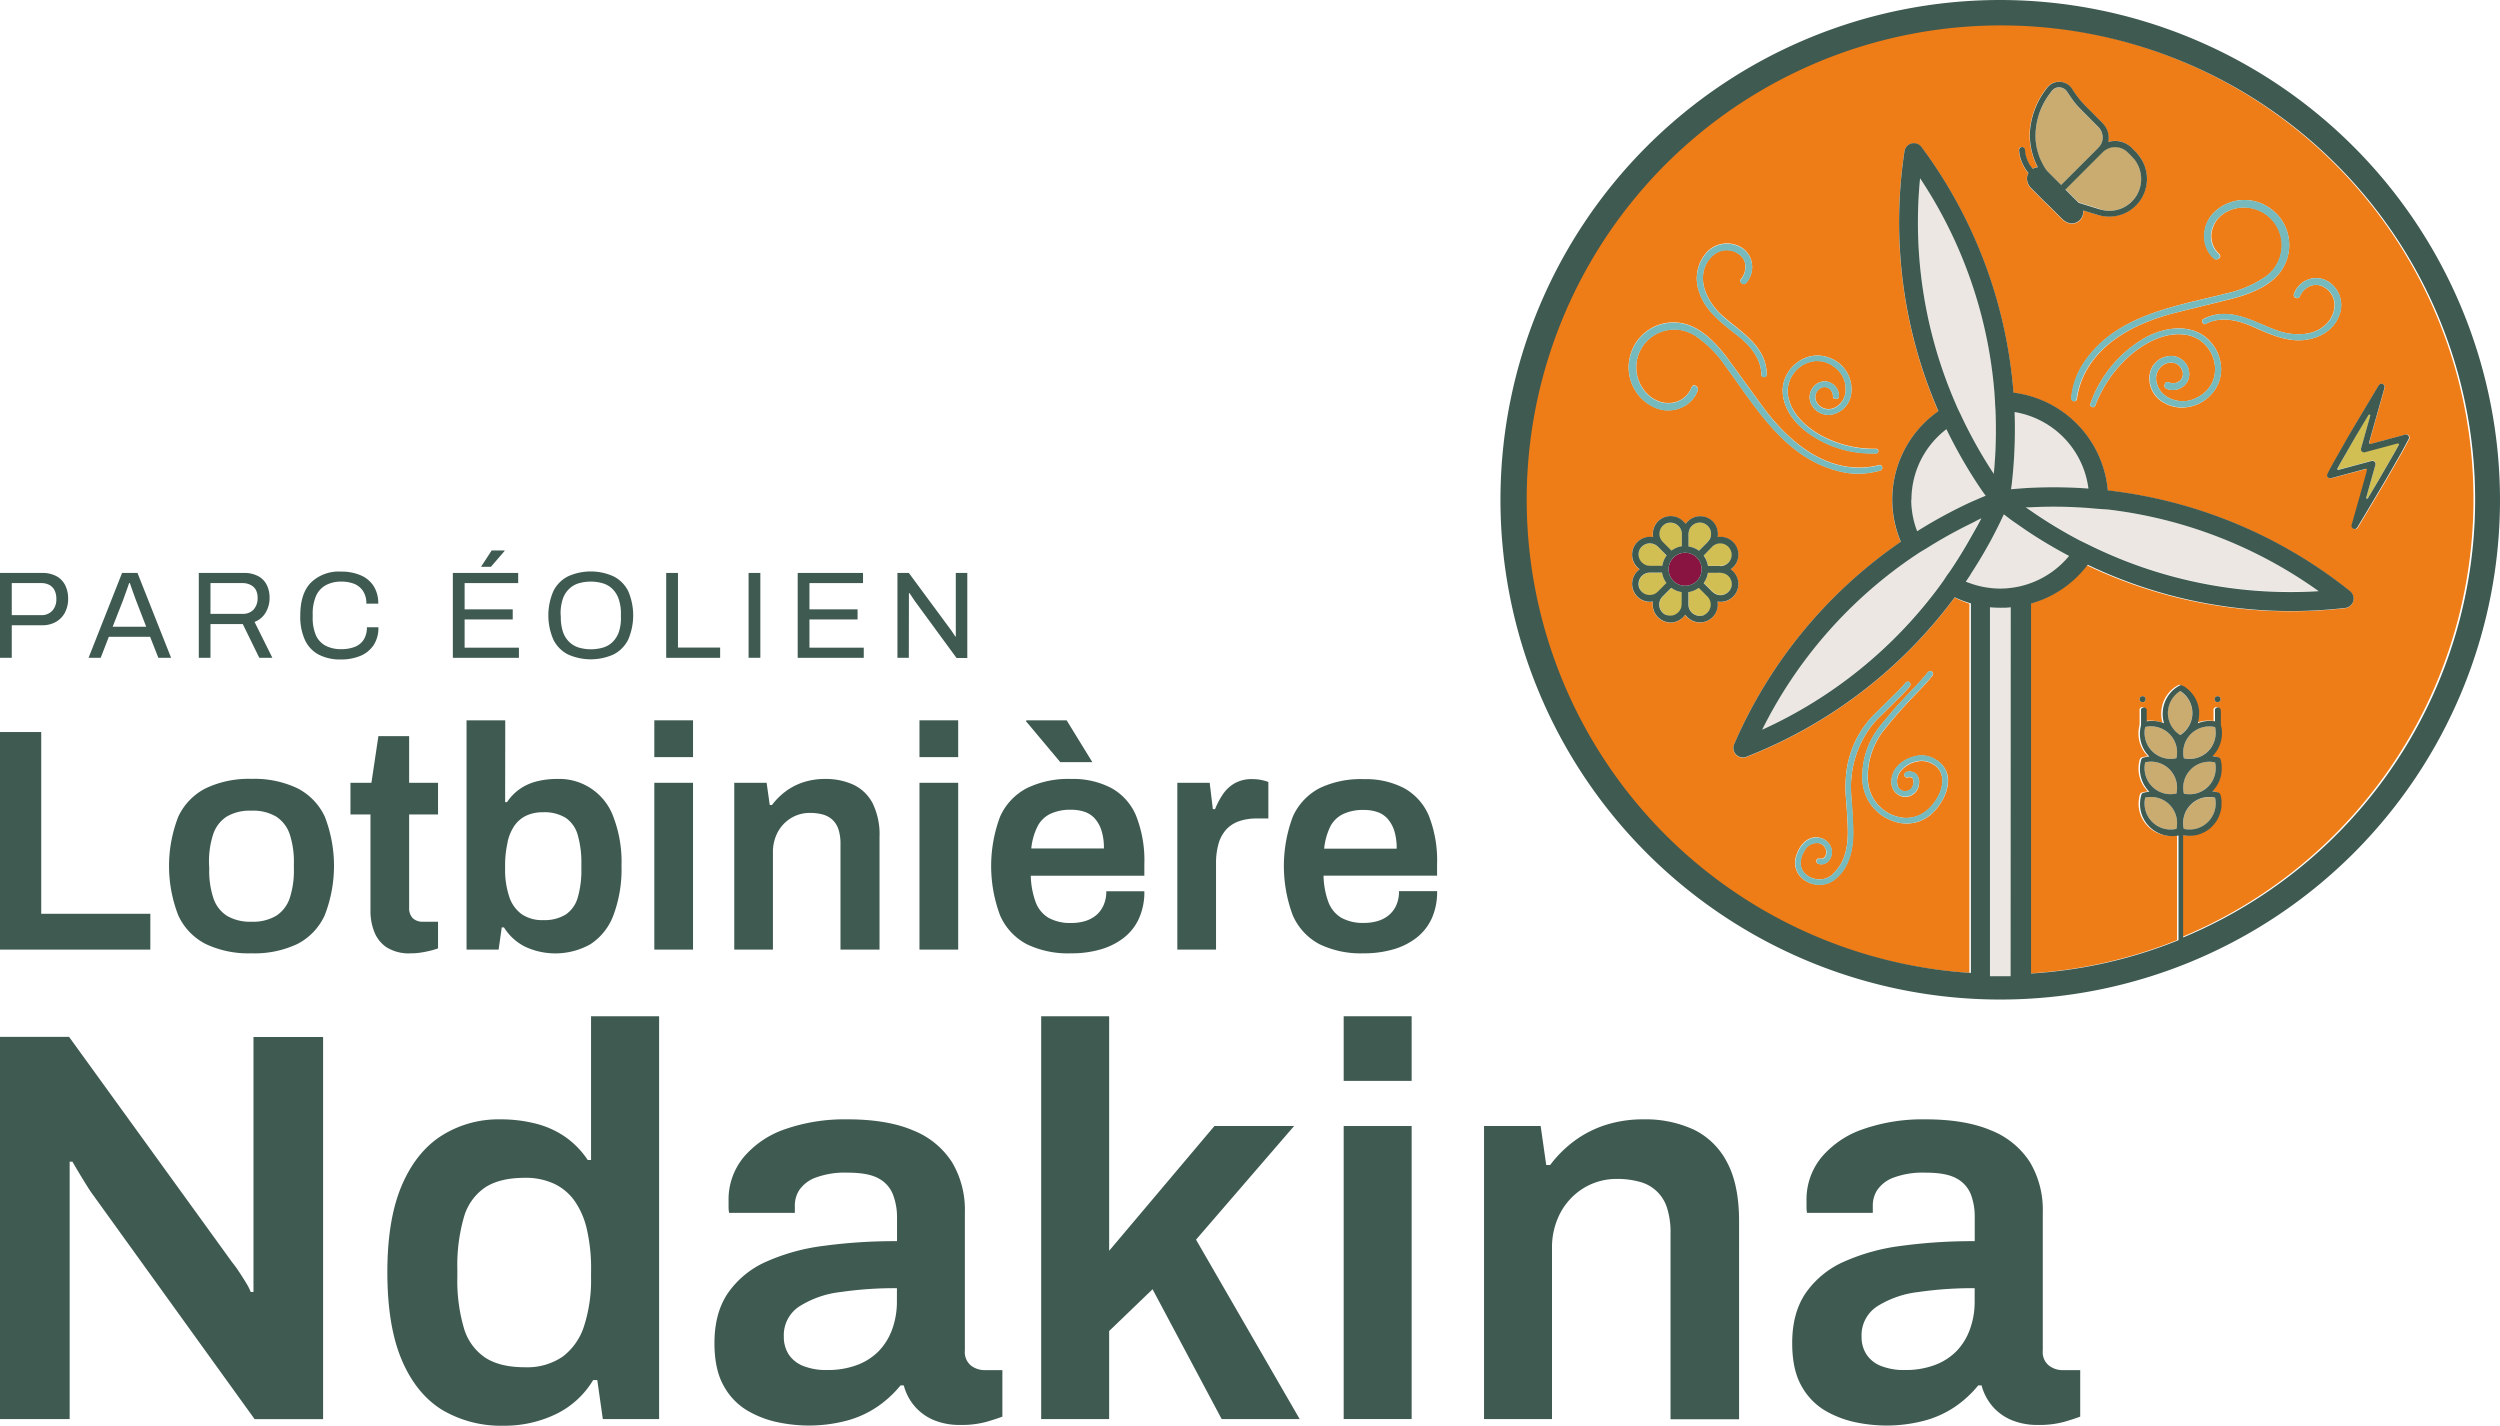 <svg xmlns="http://www.w3.org/2000/svg" viewBox="0 0 605.78 345.47"><defs><style>.cls-1{fill:#ef7d17;}.cls-2{fill:#d2bf54;}.cls-3{fill:#891341;}.cls-4{fill:#caab70;}.cls-5{fill:#ece7e3;}.cls-6{fill:#3e5a51;}.cls-7{fill:#76babe;}</style></defs><g id="Calque_2" data-name="Calque 2"><g id="Calque_1-2" data-name="Calque 1"><path class="cls-1" d="M473.63,144.79a114.76,114.76,0,0,1-50.48,38.64,2.24,2.24,0,0,1-.84.16,2.3,2.3,0,0,1-2.12-3.22,114.87,114.87,0,0,1,40.39-49.05,26.12,26.12,0,0,1,9.1-31.64,114.86,114.86,0,0,1-8.22-63,2.31,2.31,0,0,1,4.13-1,114.78,114.78,0,0,1,22.29,59.52,26.19,26.19,0,0,1,22.85,23.68,114.83,114.83,0,0,1,58.69,24.4,2.3,2.3,0,0,1-1.17,4.09,116.28,116.28,0,0,1-13.27.76,114.28,114.28,0,0,1-49.45-11.22,26.18,26.18,0,0,1-13.73,9.41v89.55a114,114,0,0,0,35.73-8.07V202.37a0,0,0,0,0,0,0h0a7.81,7.81,0,0,1-9.11-5.79,7.92,7.92,0,0,1,.09-4c.1-.37.3-.49.67-.59a9.56,9.56,0,0,1,1.27-.23,0,0,0,0,0,0,0s0,0,0,0a10.25,10.25,0,0,1-.83-1,7.68,7.68,0,0,1-1.19-2.57,7.82,7.82,0,0,1,.08-4.21.71.71,0,0,1,.51-.47,9.65,9.65,0,0,1,1.42-.28s0,0,0,0c-.26-.32-.58-.64-.84-1a7.84,7.84,0,0,1-1.36-5.54,6.43,6.43,0,0,1,.14-.74,2.79,2.79,0,0,0,.07-.64v-3a1.91,1.91,0,0,1,0-.5.74.74,0,0,1,1.37,0,1.82,1.82,0,0,1,0,.49v2.41a0,0,0,0,0,0,0h0a7.84,7.84,0,0,1,4.2.47h0a8,8,0,0,1,.39-5.57,8.08,8.08,0,0,1,.74-1.27,7.43,7.43,0,0,1,2.87-2.41h.19a4.67,4.67,0,0,1,1.18.66l.6.5a7.43,7.43,0,0,1,.72.75c.26.29.44.59.65.87a8.67,8.67,0,0,1,.43.79q.15.32.27.63a5.71,5.71,0,0,1,.27.88,10.32,10.32,0,0,1,.19,1.06,8.54,8.54,0,0,1,0,1.11,8,8,0,0,1-.33,2s0,0,0,0h0a7.74,7.74,0,0,1,4.18-.47,0,0,0,0,0,0,0h0c0-.82,0-1.63,0-2.42a1.79,1.79,0,0,1,0-.48.73.73,0,0,1,1-.4c.37.17.42.49.42.9v2.9a3,3,0,0,0,.07.68c.08.37.13.61.15.74a8.83,8.83,0,0,1,0,1.79,7.23,7.23,0,0,1-.17,1,6.22,6.22,0,0,1-.25.84,3.76,3.76,0,0,1-.25.61,5.8,5.8,0,0,1-.43.82c-.11.18-.21.33-.3.46a9.78,9.78,0,0,1-.83,1s0,0,0,0a8.19,8.19,0,0,1,1.46.3.68.68,0,0,1,.48.48,7.7,7.7,0,0,1,.26,1.37s0,.18,0,.53a6.91,6.91,0,0,1,0,.91,7.32,7.32,0,0,1-.16,1.13c-.06.32-.17.57-.25.86a3.81,3.81,0,0,1-.25.62,6.37,6.37,0,0,1-.43.83l-.25.39a12.11,12.11,0,0,1-.9,1.11,0,0,0,0,0,0,0h0a7.8,7.8,0,0,1,1.28.23.79.79,0,0,1,.66.56,8,8,0,0,1,.26,1.27,7.18,7.18,0,0,1,0,1.13c0,.13,0,.28,0,.46a6.89,6.89,0,0,1-.16,1,5.68,5.68,0,0,1-.25.87,5,5,0,0,1-.25.64,9.19,9.19,0,0,1-.42.83,8.14,8.14,0,0,1-.64.9,8.48,8.48,0,0,1-.73.79,7.78,7.78,0,0,1-6.84,1.94,0,0,0,0,0,0,0h0c0,.12,0,15.91,0,24.78a115,115,0,1,0-51.45,8.65V146.26A25.25,25.25,0,0,1,473.63,144.79Zm45.55,25.36a.73.73,0,1,1,.73-.73A.73.73,0,0,1,519.18,170.15Zm18.17,0a.73.73,0,1,1,.73-.73A.73.73,0,0,1,537.35,170.15ZM535.69,95.7a9.68,9.68,0,0,1-7,3.06,8.65,8.65,0,0,1-4.24-1.1,6.7,6.7,0,0,1-3.56-7A5.25,5.25,0,0,1,525,86.38a4.42,4.42,0,0,1,5.48,4.17,3.73,3.73,0,0,1-1.66,3.23,4,4,0,0,1-3.84.42.72.72,0,0,1-.46-.92l0-.11a.77.77,0,0,1,.37-.53.75.75,0,0,1,.64,0,2.6,2.6,0,0,0,2.86-.54,2.28,2.28,0,0,0,.25-2.61A2.79,2.79,0,0,0,527,88a3.43,3.43,0,0,0-2.67.35,3.92,3.92,0,0,0-1.75,4.35,5.54,5.54,0,0,0,3.12,3.78,7.32,7.32,0,0,0,7.18-.43,7.54,7.54,0,0,0,3.67-4.8,8.46,8.46,0,0,0-1.26-6.53,8.08,8.08,0,0,0-5.95-3.63c-3.88-.55-8.5,1.15-12.67,4.6a30.37,30.37,0,0,0-8.95,12.57.59.59,0,0,1-.68.4.38.38,0,0,1-.17-.08.48.48,0,0,1-.31-.23.69.69,0,0,1,0-.6,29.7,29.7,0,0,1,12.21-15.29c4.6-3,11.57-4.39,16-.49a10.19,10.19,0,0,1,3.43,7.12A9,9,0,0,1,535.69,95.7Zm35.21,6.91,5.32-8.88a2.45,2.45,0,0,1,.51-.65.71.71,0,0,1,.68,0,.73.73,0,0,1,.44.56,1.91,1.91,0,0,1-.1.64c-.18.62-.36,1.25-.53,1.87l-3.08,10.92,0,.19a.25.25,0,0,0,.06.26.29.29,0,0,0,.26.06l8.38-2.25a.77.77,0,0,1,1,.48.9.9,0,0,1-.12.72c-.6,1.13-1.22,2.28-1.84,3.4l-3.65,6.35-4.52,7.59c-.72,1.22-1.45,2.43-2.18,3.64a1.83,1.83,0,0,1-.5.62.7.7,0,0,1-.66,0,.74.74,0,0,1-.43-.55,1.66,1.66,0,0,1,.1-.64c.28-1,.56-2,.85-3l2.45-8.7.33-1.27a.28.28,0,0,0,0-.25l-.14-.09-.12,0L565,115.86a.87.87,0,0,1-.88-.2c-.14-.14-.3-.38-.07-.85.46-.92.94-1.84,1.44-2.73l3.56-6.27ZM559.41,67.7a5.52,5.52,0,0,1,4.73.52,6.73,6.73,0,0,1,2.51,8.57c-1.23,2.88-3.87,4.81-7.44,5.47a12.56,12.56,0,0,1-2.19.2c-3.73,0-7.36-1.61-10.89-3.17l-.42-.19c-4.5-2-8.29-2.2-11.27-.61a.49.49,0,0,1-.67-.2l-.11-.18a.59.59,0,0,1-.07-.43.58.58,0,0,1,.27-.36c5-2.62,9.82-.59,14.43,1.37,1.13.48,2.19.93,3.25,1.31a15.08,15.08,0,0,0,7.08.89c3.57-.45,6.29-2.72,6.93-5.79a5,5,0,0,0-2.6-5.61,3.69,3.69,0,0,0-3-.25,4.77,4.77,0,0,0-2.68,2.57.65.65,0,0,1-.9.39l-.1,0a.75.75,0,0,1-.43-.94A5.8,5.8,0,0,1,559.41,67.7ZM536.19,51.78A10.54,10.54,0,0,1,550,50.44,10.83,10.83,0,0,1,553.67,64c-1.77,4-6.19,6.76-13.52,8.57L527,75.81c-19,4.91-23,15.23-23.73,20.94,0,.2-.2.36-.49.47a.57.57,0,0,1-.16,0,.56.56,0,0,1-.23-.06.73.73,0,0,1-.45-.76,18.39,18.39,0,0,1,2.85-8.26c6.75-10.34,18.47-13.14,29.81-15.85,1.66-.39,3.31-.78,4.93-1.2a27.08,27.08,0,0,0,9.39-4,9.33,9.33,0,0,0,3.57-10.55,9.14,9.14,0,0,0-8.28-6.26c-3.12-.18-6.88,1.45-8,4.91a5.83,5.83,0,0,0,1.55,6.36.72.72,0,0,1,.24.61.74.74,0,0,1-.39.51l-.11.07a.84.84,0,0,1-1-.1,7.28,7.28,0,0,1-2.35-5.11A8.06,8.06,0,0,1,536.19,51.78ZM489.27,36a.71.71,0,0,1,1.27,0,1.13,1.13,0,0,1,.08.35,7.83,7.83,0,0,0,1.72,4.34,1.29,1.29,0,0,0,.15.17.07.07,0,0,0,.06,0,2.82,2.82,0,0,1,1.18-.35,0,0,0,0,0,0,0v0a16.71,16.71,0,0,1-1.86-9.33,19.38,19.38,0,0,1,3.72-9.4,5.76,5.76,0,0,1,1.1-1.24,3.74,3.74,0,0,1,4.68.18l.36.36c.09.13.2.26.28.38a23.81,23.81,0,0,0,3.09,4c1.27,1.29,2.55,2.57,3.82,3.85a9.89,9.89,0,0,1,1.1,1.24,5,5,0,0,1,.77,3.83s0,0,0,0c.21,0,.42-.12.64-.15a5.72,5.72,0,0,1,4.83,1.37l1.56,1.56a9.15,9.15,0,0,1-9.42,14.91L504.79,51a0,0,0,0,0,0,0h0a2.81,2.81,0,0,1-3.19,3.19,4.13,4.13,0,0,1-1.86-1l-3.25-3.25-1.06-1-3.12-3.13a3.46,3.46,0,0,1-1.18-2.57,2.88,2.88,0,0,1,.35-1.18.06.06,0,0,0,0-.07,10.57,10.57,0,0,1-1.58-2.65,8.65,8.65,0,0,1-.65-2.66A1,1,0,0,1,489.27,36ZM432.42,92a8.91,8.91,0,0,1,4.69-5.13,7.88,7.88,0,0,1,6.21-.16,8.09,8.09,0,0,1,5.27,8.48,5.9,5.9,0,0,1-4.57,5.23,4.63,4.63,0,0,1-4.79-1.91,3.89,3.89,0,0,1,1.6-5.84A3.31,3.31,0,0,1,444,93a3.57,3.57,0,0,1,1.6,3,.64.64,0,0,1-.6.68h-.1a.72.72,0,0,1-.55-.13.64.64,0,0,1-.21-.52,2.3,2.3,0,0,0-1.39-2.16,2,2,0,0,0-2.2.66,2.39,2.39,0,0,0-.68,1.84,3,3,0,0,0,1.16,2.06,3.46,3.46,0,0,0,4.12,0,4.83,4.83,0,0,0,2.06-3.78,6.44,6.44,0,0,0-2.71-5.72,6.63,6.63,0,0,0-5.12-1.41,7.37,7.37,0,0,0-4.91,3.16,7.15,7.15,0,0,0-1,6.06c.85,3.35,3.74,6.56,7.92,8.82a26.8,26.8,0,0,0,13.2,3.17.53.53,0,0,1,.55.43.29.29,0,0,1,0,.16.42.42,0,0,1-.09.33.58.58,0,0,1-.49.2c-.37,0-.74,0-1.12,0a26.17,26.17,0,0,1-15.36-5C434.13,102.13,430.69,96.92,432.42,92ZM413.07,61.71a6.72,6.72,0,0,1,8.74-1.85,5.5,5.5,0,0,1,2.69,3.93,5.78,5.78,0,0,1-1.43,4.78.77.77,0,0,1-1,.07l-.09-.07a.65.65,0,0,1-.08-1,4.79,4.79,0,0,0,1-3.58,3.71,3.71,0,0,0-1.63-2.5,5,5,0,0,0-6.17.36c-2.4,2-3.11,5.49-1.82,8.85a15,15,0,0,0,4.12,5.81c.84.76,1.74,1.48,2.7,2.25,3.91,3.14,7.95,6.39,8,12a.62.62,0,0,1-.19.43.61.61,0,0,1-.38.15h-.25a.48.48,0,0,1-.48-.51c0-3.37-2-6.61-5.87-9.63l-.37-.29c-3.64-2.84-7.41-5.77-8.8-10.12A9.52,9.52,0,0,1,413.07,61.71ZM394.92,86.57a10.81,10.81,0,0,1,11.16-8.43c4.34.16,8.59,3.21,13,9.33l8,11c11.67,15.81,22.74,15.67,28.3,14.19a.64.64,0,0,1,.61.28.51.51,0,0,1,.12.37.72.72,0,0,1-.53.7,19.71,19.71,0,0,1-5.35.77,18.17,18.17,0,0,1-3.38-.32c-12.12-2.41-19.09-12.24-25.84-21.74-1-1.4-2-2.78-2.95-4.12a27.2,27.2,0,0,0-7.22-7.22,9.3,9.3,0,0,0-11.11.63,9.13,9.13,0,0,0-2.72,10c1,2.85,3.72,5.63,7.17,5.63h.39a5.84,5.84,0,0,0,5.32-3.81.74.74,0,0,1,.47-.45.69.69,0,0,1,.63.17l.1.08a.85.85,0,0,1,.29,1,7.27,7.27,0,0,1-3.87,4.08,8,8,0,0,1-6.17.18A10.67,10.67,0,0,1,394.92,86.57Zm21.23,59.23a4.32,4.32,0,0,1-7.78,3.23s0,0-.06,0a4.59,4.59,0,0,1-3.16,1.84h-.7a4.52,4.52,0,0,1-2.82-1.38,4.32,4.32,0,0,1-1.11-3.7s0,0,0,0h0a4.33,4.33,0,0,1-3.25-7.79s0,0,0-.05h0a4.32,4.32,0,0,1,3.22-7.78s.06,0,.06,0a4.32,4.32,0,0,1,7-4.09,6.76,6.76,0,0,1,.86.88,9.21,9.21,0,0,1,.84-.87,4.3,4.3,0,0,1,5.93.47,4.43,4.43,0,0,1,1,3.61s0,0,0,0a4.32,4.32,0,0,1,4.3,6.66,4.49,4.49,0,0,1-1.09,1.12s0,0,0,.06a4.32,4.32,0,0,1-3.22,7.79S416.15,145.77,416.15,145.8Zm28.06,67.57a5.83,5.83,0,0,1-3.38,1,6.16,6.16,0,0,1-4-1.42,5,5,0,0,1-1.6-5.55c.71-2.49,2.76-5,5.61-4.43a3.76,3.76,0,0,1,2.8,2.28,3.29,3.29,0,0,1-.46,3.22,2.35,2.35,0,0,1-2.52.86.71.71,0,0,1-.53-.57.61.61,0,0,1,.46-.75l.08,0,.19,0a1.18,1.18,0,0,0,1.31-.4,2,2,0,0,0,.09-2.12,2.22,2.22,0,0,0-2-1.23,3.33,3.33,0,0,0-2.91,1.66c-.7,1.06-2.08,3.76.15,5.88A4.68,4.68,0,0,0,440,213a4.57,4.57,0,0,0,4.28-1.37c2.51-2.44,3.61-5.9,3.45-10.89-.05-1.73-.19-4.13-.42-7.13a31.44,31.44,0,0,1,0-5.7,23.93,23.93,0,0,1,7.33-15.27c1.48-1.46,3.07-3,4.76-4.68.87-.85,1.67-1.71,2.39-2.57a.6.6,0,0,1,.73-.15l.15.06.16.21a.71.71,0,0,1-.09.83,28.87,28.87,0,0,1-2.24,2.42l-4.93,4.86a22,22,0,0,0-2.45,2.76,24.58,24.58,0,0,0-4.61,14.37c0,1.47.13,3.05.25,4.73.16,2.27.32,4.62.27,6.86C448.93,207.38,447.26,211.21,444.21,213.37ZM468,197.27a9,9,0,0,1-6,2.28,9.83,9.83,0,0,1-1.52-.12,11.26,11.26,0,0,1-7.72-5.37,11.78,11.78,0,0,1-1.47-6.69,19.4,19.4,0,0,1,3.2-9.94,33.5,33.5,0,0,1,2.34-3c1.33-1.61,2.5-3,3.46-4,.49-.54,1.13-1.21,1.85-2,1.48-1.54,3.32-3.45,4.78-5.23a1.68,1.68,0,0,1,.28-.34.77.77,0,0,1,1-.08.69.69,0,0,1,0,1,32.15,32.15,0,0,1-2.17,2.51l-1.18,1.24c-2.38,2.48-4.25,4.45-6.45,7.08-1.23,1.47-2,2.45-2.36,2.91a18.31,18.31,0,0,0-3.4,9.47,12.39,12.39,0,0,0,.19,3.6A9.65,9.65,0,0,0,460.2,198a7.76,7.76,0,0,0,6.62-1.53,11.26,11.26,0,0,0,3.38-4.74c.74-2,.77-4.74-1.37-6.25a5.53,5.53,0,0,0-3-1.07h-.2a6.89,6.89,0,0,0-5,2.4,3.83,3.83,0,0,0-.84,3.39,1.87,1.87,0,0,0,1.87,1.55,1.92,1.92,0,0,0,1.43-.61,2.5,2.5,0,0,0,.54-2.07.91.91,0,0,0-.32-.6,1.63,1.63,0,0,0-1.12-.06.64.64,0,0,1-.69-.36l-.05-.12v-.23a.76.76,0,0,1,.56-.63,2.41,2.41,0,0,1,2.24.46,2.68,2.68,0,0,1,.76,2.4,3.37,3.37,0,0,1-2.51,3.07,3.13,3.13,0,0,1-1.82-.06,3.58,3.58,0,0,1-2.35-3.74c.11-3.52,3.64-5.87,7-6.12a6.35,6.35,0,0,1,3.7,1,5.74,5.74,0,0,1,3,4.54C472.28,191.89,470.11,195.41,468,197.27Z"/><path class="cls-2" d="M403.82,141.26a6.06,6.06,0,0,1-.66-1.18,5.63,5.63,0,0,1-.37-1.3,0,0,0,0,0,0,0h-2.91a2.74,2.74,0,1,0,1.93,4.62l2.05-2.05A0,0,0,0,0,403.82,141.26Z"/><path class="cls-2" d="M407.53,143.52a.07.07,0,0,0,0-.05,5.17,5.17,0,0,1-1.3-.36,5.58,5.58,0,0,1-1.18-.66H405l-2.05,2.06a2.75,2.75,0,1,0,4.64,1.91C407.53,144.94,407.53,144,407.53,143.52Z"/><path class="cls-2" d="M411.71,142.45s0,0-.06,0a5.82,5.82,0,0,1-2.48,1,0,0,0,0,0,0,.05v2.9a2.75,2.75,0,1,0,4.63-1.93C412.71,143.46,412,142.77,411.71,142.45Z"/><path class="cls-2" d="M417.74,138.89a4.42,4.42,0,0,0-1.44-.15h-2.37s-.06,0-.06,0a5.6,5.6,0,0,1-1,2.46.06.06,0,0,0,0,.07c.55.56,1.11,1.12,1.66,1.66a4.7,4.7,0,0,0,1.14.94,2.75,2.75,0,0,0,3.75-1.31l.08-.2A2.73,2.73,0,0,0,417.74,138.89Z"/><path class="cls-2" d="M412.84,134.62a5.58,5.58,0,0,1,.66,1.18,5.78,5.78,0,0,1,.37,1.3s0,0,.05,0h2.9a2.75,2.75,0,1,0-1.93-4.63l-2,2.05A0,0,0,0,0,412.84,134.62Z"/><path class="cls-2" d="M409.19,132.41a5.62,5.62,0,0,1,2.45,1,.06.06,0,0,0,.08,0l1.66-1.66a5.26,5.26,0,0,0,.94-1.14,2.76,2.76,0,0,0-1.32-3.75l-.2-.08a2.73,2.73,0,0,0-3.52,1.75,4.39,4.39,0,0,0-.15,1.43c0,.19,0,1,0,2.38C409.14,132.39,409.15,132.41,409.19,132.41Z"/><path class="cls-3" d="M412.33,137.94a4,4,0,1,0-4,4,4,4,0,0,0,4-4Z"/><path class="cls-2" d="M405,133.43s0,0,.06,0a6.36,6.36,0,0,1,1.17-.67,5.77,5.77,0,0,1,1.3-.36.05.05,0,0,0,0,0v-2.9a2.75,2.75,0,1,0-4.63,1.92Z"/><path class="cls-2" d="M399.85,137.14h2.9a0,0,0,0,0,.05,0,6.17,6.17,0,0,1,.36-1.3,6.06,6.06,0,0,1,.66-1.18,0,0,0,0,0,0-.06l-2.05-2.05a2.75,2.75,0,1,0-1.92,4.63Z"/><path class="cls-4" d="M496.3,41.72l3.12,3.12h.05q4.2-4.22,8.42-8.42a9.21,9.21,0,0,0,1.1-1.24,3.4,3.4,0,0,0,.5-2.09,3.57,3.57,0,0,0-1.12-2.37l-4.3-4.33a19.26,19.26,0,0,1-2.28-2.79l-.92-1.36a2.33,2.33,0,0,0-3.08-.74,3.39,3.39,0,0,0-.92,1,17,17,0,0,0-3.6,11.65,15.12,15.12,0,0,0,2.38,6.83A4.48,4.48,0,0,0,496.3,41.72Z"/><path class="cls-4" d="M500.47,45.84a0,0,0,0,0,0,0l3.26,3.25a.1.1,0,0,0,.07,0l4.58,1.41A11.53,11.53,0,0,0,510,51a7.73,7.73,0,0,0,7.28-12.31,19.4,19.4,0,0,0-1.73-1.83,4.27,4.27,0,0,0-6.1,0Z"/><path class="cls-2" d="M566.52,113.8l.1,0,8-2.15a.85.85,0,0,1,.71.11.7.7,0,0,1,.3.51,1.61,1.61,0,0,1-.09.56c-.2.74-.41,1.47-.62,2.2l-1.51,5.37c0,.08-.08.28.1.36l.09,0c.13,0,.21-.14.24-.19l2.42-4.07,3.87-6.69,1.2-2.17a.25.25,0,0,0,0-.19l0-.1-.17-.09-.09,0-7.93,2.13a.81.81,0,0,1-.65-.1.76.76,0,0,1-.33-.51,1.34,1.34,0,0,1,.08-.52c.11-.43.23-.86.36-1.28l1.78-6.34c0-.08.08-.28-.1-.36s-.29.11-.33.17l-3,5L567.25,112l-.82,1.48,0,.1,0,.09A.26.26,0,0,0,566.52,113.8Z"/><path class="cls-4" d="M531.23,172.78a6.34,6.34,0,0,0-3-5.34h0a6.3,6.3,0,0,0,0,10.68h0A6.33,6.33,0,0,0,531.23,172.78Z"/><path class="cls-4" d="M519.81,176.16h0a6.31,6.31,0,0,0,7.56,7.56h0a6.31,6.31,0,0,0-7.56-7.56Z"/><path class="cls-4" d="M529.17,183.72v0h0a6.32,6.32,0,0,0,7.57-7.56h0a6.31,6.31,0,0,0-7.56,7.56Z"/><path class="cls-4" d="M519.81,184.72h0a6.31,6.31,0,0,0,7.56,7.56h0a6.31,6.31,0,0,0-7.56-7.56Z"/><path class="cls-4" d="M530.86,186.41a6.34,6.34,0,0,0-1.69,5.87v0h0a6.32,6.32,0,0,0,7.57-7.56h0A6.38,6.38,0,0,0,530.86,186.41Z"/><path class="cls-4" d="M519.81,193.28h0a6.31,6.31,0,0,0,7.56,7.56h0a6.31,6.31,0,0,0-7.56-7.56Z"/><path class="cls-4" d="M530.86,195a6.34,6.34,0,0,0-1.69,5.87v0h0a6.32,6.32,0,0,0,7.57-7.56h0A6.38,6.38,0,0,0,530.86,195Z"/><path class="cls-5" d="M482.16,147.15v89.39h5V147.15c-.83.08-1.66.12-2.51.12S483,147.23,482.16,147.15Z"/><path class="cls-5" d="M477.55,121.66l2.31-1,1.29-.54-.07-.11c-.53-.74-1.07-1.48-1.57-2.23A117.22,117.22,0,0,1,471.64,104a21.43,21.43,0,0,0-7.11,24.75A117.31,117.31,0,0,1,477.55,121.66Z"/><path class="cls-5" d="M506.05,118.38a21.57,21.57,0,0,0-17.89-18.53,117.28,117.28,0,0,1-.73,17.83c0,.29-.07.58-.11.87,1.23-.11,2.45-.21,3.68-.29A116.19,116.19,0,0,1,506.05,118.38Z"/><path class="cls-5" d="M489.5,127.53c-.77-.54-1.55-1.06-2.31-1.61-.55-.41-1.09-.83-1.63-1.25-1.07,2.3-2.19,4.56-3.4,6.77q-1.11,2-2.3,4t-2.31,3.69c-.4.62-.8,1.24-1.21,1.85.39.17.8.3,1.21.45a21.93,21.93,0,0,0,2.31.67,21.65,21.65,0,0,0,2.3.4,21,21,0,0,0,2.52.16,20.75,20.75,0,0,0,2.51-.16,21.17,21.17,0,0,0,4.61-1.07,21.72,21.72,0,0,0,9.56-6.68c-3.26-1.73-6.45-3.6-9.56-5.65C491,128.59,490.26,128.06,489.5,127.53Z"/><path class="cls-5" d="M474.63,99.48c.32.7.64,1.4,1,2.09a112,112,0,0,0,7.52,13.29,111.41,111.41,0,0,0,.42-15.26c0-.77-.08-1.54-.12-2.3s-.1-1.54-.17-2.3a109.79,109.79,0,0,0-18-51.76,110,110,0,0,0,8.41,54.14Q474.15,98.43,474.63,99.48Z"/><path class="cls-5" d="M479.86,125.92l.19-.35-.19.1c-.79.36-1.53.79-2.31,1.17a113.09,113.09,0,0,0-10.89,6.07c-.65.41-1.32.8-2,1.22s-1.27.84-1.9,1.28a109.84,109.84,0,0,0-35.85,41.41,109.91,109.91,0,0,0,42.67-34.36c.45-.61.89-1.23,1.34-1.85s.85-1.29,1.29-1.93q2.83-4.16,5.31-8.6C478.33,128.7,479.14,127.34,479.86,125.92Z"/><path class="cls-5" d="M510.73,123.46l-2.29-.25-2.3-.2a112.35,112.35,0,0,0-14.34-.17l-.94,0,.94.64a111.85,111.85,0,0,0,12.08,7.35l2.06,1c.68.34,1.37.68,2.06,1a110,110,0,0,0,53.8,10.33A110,110,0,0,0,510.73,123.46Z"/><path class="cls-6" d="M13.53,150.7a5.57,5.57,0,0,0,2.2-2.26,7,7,0,0,0,.78-3.34,7.22,7.22,0,0,0-.7-3.27,5.09,5.09,0,0,0-2.11-2.2,7.13,7.13,0,0,0-3.54-.8H0V159.4H2.85v-7.89h7.28A6.66,6.66,0,0,0,13.53,150.7ZM2.85,149.06v-7.77H10a4.05,4.05,0,0,1,2,.47,3,3,0,0,1,1.23,1.3,4.6,4.6,0,0,1,.42,2.07,4,4,0,0,1-1,2.88A3.53,3.53,0,0,1,10,149.06Z"/><path class="cls-6" d="M26.37,154.3h10l2,5.1h3.09l-8.15-20.57H29.58L21.46,159.4H24.4Zm3.45-8.87.45-1.25c.18-.49.36-1,.54-1.51l.48-1.38h.18l.39,1.13q.21.62.42,1.2l.39,1.06q.18.48.27.75l2.49,6.44H27.3Z"/><path class="cls-6" d="M51,151.22h7.83l4,8.18H66l-4.32-8.7a5.28,5.28,0,0,0,2.64-2.18,6.75,6.75,0,0,0,1-3.66,6.83,6.83,0,0,0-.69-3.13,4.91,4.91,0,0,0-2.08-2.13,7.18,7.18,0,0,0-3.49-.77H48.17V159.4H51Zm0-9.93h7.71a4.19,4.19,0,0,1,2,.44A2.93,2.93,0,0,1,62,142.94a4,4,0,0,1,.42,1.92,4.07,4.07,0,0,1-1,2.88,3.49,3.49,0,0,1-2.68,1H51Z"/><path class="cls-6" d="M90.5,156.37A7.52,7.52,0,0,0,91.69,152H88.9a5.42,5.42,0,0,1-.77,3A4.5,4.5,0,0,1,86,156.73a8.77,8.77,0,0,1-3.32.57,8,8,0,0,1-3.73-.81A5.28,5.28,0,0,1,76.58,154a10.54,10.54,0,0,1-.81-4.45v-.63a10.88,10.88,0,0,1,.81-4.52A5.45,5.45,0,0,1,79,141.77a7.73,7.73,0,0,1,3.71-.84,8.26,8.26,0,0,1,3.24.59A4.64,4.64,0,0,1,88,143.27a5.33,5.33,0,0,1,.77,3h2.88a7.61,7.61,0,0,0-1.16-4.33,7,7,0,0,0-3.19-2.58,12,12,0,0,0-4.68-.86,9.74,9.74,0,0,0-7.25,2.64q-2.61,2.64-2.61,8a13.58,13.58,0,0,0,1.16,6,7.62,7.62,0,0,0,3.34,3.5,11.31,11.31,0,0,0,5.33,1.16,12.12,12.12,0,0,0,4.65-.84A7.11,7.11,0,0,0,90.5,156.37Z"/><polygon class="cls-6" points="125.74 156.94 112.58 156.94 112.58 150.1 124.24 150.1 124.24 147.65 112.58 147.65 112.58 141.29 125.56 141.29 125.56 138.83 109.73 138.83 109.73 159.4 125.74 159.4 125.74 156.94"/><polygon class="cls-6" points="122.29 133.47 122.26 133.38 119.14 133.38 116.56 137.34 118.96 137.34 122.29 133.47"/><path class="cls-6" d="M137.65,158.59a13.51,13.51,0,0,0,11,0,8.07,8.07,0,0,0,3.54-3.54,14.85,14.85,0,0,0,0-11.88,8,8,0,0,0-3.54-3.52,13.41,13.41,0,0,0-11,0,8,8,0,0,0-3.53,3.52,14.74,14.74,0,0,0,0,11.88A8,8,0,0,0,137.65,158.59Zm-1.81-9.77a11.23,11.23,0,0,1,.49-3.55,6,6,0,0,1,1.46-2.46,5.71,5.71,0,0,1,2.3-1.43,10.56,10.56,0,0,1,6.1,0,5.61,5.61,0,0,1,2.31,1.43,6.23,6.23,0,0,1,1.45,2.46,10.91,10.91,0,0,1,.51,3.55v.63A10.89,10.89,0,0,1,150,153a6.26,6.26,0,0,1-1.45,2.45,5.51,5.51,0,0,1-2.31,1.43,10.56,10.56,0,0,1-6.1,0,5.6,5.6,0,0,1-2.3-1.43,6,6,0,0,1-1.46-2.45,11.21,11.21,0,0,1-.49-3.52Z"/><polygon class="cls-6" points="164.28 138.83 161.43 138.83 161.43 159.4 174.5 159.4 174.5 156.91 164.28 156.91 164.28 138.83"/><rect class="cls-6" x="181.39" y="138.83" width="2.85" height="20.56"/><polygon class="cls-6" points="209.3 156.94 196.14 156.94 196.14 150.1 207.8 150.1 207.8 147.65 196.14 147.65 196.14 141.29 209.12 141.29 209.12 138.83 193.29 138.83 193.29 159.4 209.3 159.4 209.3 156.94"/><path class="cls-6" d="M220.24,145.61v-1.89h.15c.18.24.4.56.67,1l.62.93,10.1,13.79h2.61V138.83H231.6v15.41h-.12c-.1-.18-.23-.38-.39-.61l-.48-.71q-.24-.36-.39-.54l-10-13.55h-2.76V159.4h2.76Z"/><polygon class="cls-6" points="36.43 221.42 9.99 221.42 9.99 177.38 0 177.38 0 230.1 36.43 230.1 36.43 221.42"/><path class="cls-6" d="M49.88,228.76A24.26,24.26,0,0,0,60.94,231a24.25,24.25,0,0,0,11.11-2.26,14.61,14.61,0,0,0,6.65-7,33,33,0,0,0,0-23.86A14.65,14.65,0,0,0,72.05,191a24.25,24.25,0,0,0-11.11-2.27A24.26,24.26,0,0,0,49.88,191a14.64,14.64,0,0,0-6.69,6.92,33,33,0,0,0,0,23.86A14.6,14.6,0,0,0,49.88,228.76Zm.77-19.41a21.16,21.16,0,0,1,1-7.18,8.14,8.14,0,0,1,3.3-4.31,11,11,0,0,1,5.95-1.42,11,11,0,0,1,6,1.42,8.2,8.2,0,0,1,3.31,4.31,21.44,21.44,0,0,1,1,7.18v1.08a21.44,21.44,0,0,1-1,7.18,8.16,8.16,0,0,1-3.31,4.31,11,11,0,0,1-6,1.42A11,11,0,0,1,55,221.92a8.1,8.1,0,0,1-3.3-4.31,21.16,21.16,0,0,1-1-7.18Z"/><path class="cls-6" d="M101.91,230.83c.82-.12,1.6-.28,2.34-.46a15.63,15.63,0,0,0,1.89-.57v-6.46h-3.62a3.38,3.38,0,0,1-2.53-.88,3.46,3.46,0,0,1-.85-2.5v-22.6h7v-7.68h-7v-11.3H91.69L90,189.68H84.92v7.68h4.85v23.52a13.46,13.46,0,0,0,.88,4.8,8.05,8.05,0,0,0,3,3.85A10.18,10.18,0,0,0,99.6,231,14.76,14.76,0,0,0,101.91,230.83Z"/><path class="cls-6" d="M122.43,174.54h-9.38V230.1h7.77l.76-5.38h.54a12.72,12.72,0,0,0,5.23,4.73,17.36,17.36,0,0,0,15.71-.65,14.34,14.34,0,0,0,5.54-6.92,31.75,31.75,0,0,0,2-12.07,30.58,30.58,0,0,0-2-11.95A13.93,13.93,0,0,0,135,188.75a19.67,19.67,0,0,0-5.07.62,12.47,12.47,0,0,0-4.07,1.88,12,12,0,0,0-3,3.12h-.46Zm.54,29.59a11.31,11.31,0,0,1,1.65-4,7.32,7.32,0,0,1,2.84-2.46,9.35,9.35,0,0,1,4.12-.85,9.83,9.83,0,0,1,5.49,1.35,7.43,7.43,0,0,1,2.92,4.15,24.06,24.06,0,0,1,.88,7.11v1.07a23.41,23.41,0,0,1-.88,7,7.4,7.4,0,0,1-2.92,4.11,9.83,9.83,0,0,1-5.49,1.34,8.68,8.68,0,0,1-5.19-1.45,8.45,8.45,0,0,1-3-4.23,20.78,20.78,0,0,1-1-6.77v-1A24.43,24.43,0,0,1,123,204.13Z"/><rect class="cls-6" x="158.55" y="189.68" width="9.38" height="40.42"/><rect class="cls-6" x="158.55" y="174.54" width="9.38" height="8.92"/><path class="cls-6" d="M187.29,206.59a10.21,10.21,0,0,1,1.19-5,9,9,0,0,1,3.23-3.38,8.67,8.67,0,0,1,4.57-1.23,11.75,11.75,0,0,1,3.08.38,5.65,5.65,0,0,1,2.34,1.27,5.56,5.56,0,0,1,1.46,2.31,11,11,0,0,1,.5,3.57V230.1h9.46V202.82a17.16,17.16,0,0,0-1.69-8.22,10.16,10.16,0,0,0-4.65-4.46,16,16,0,0,0-6.81-1.39,16.76,16.76,0,0,0-5.34.81,14.86,14.86,0,0,0-4.3,2.23,16.61,16.61,0,0,0-3.27,3.27h-.54l-.76-5.38h-7.84V230.1h9.37Z"/><rect class="cls-6" x="222.8" y="174.54" width="9.38" height="8.92"/><rect class="cls-6" x="222.8" y="189.68" width="9.38" height="40.42"/><polygon class="cls-6" points="264.69 184.68 258.46 174.54 248.7 174.54 248.62 174.77 256.92 184.68 264.69 184.68"/><path class="cls-6" d="M266.53,230.1a16.83,16.83,0,0,0,5.65-2.76,12.46,12.46,0,0,0,3.76-4.69,15.48,15.48,0,0,0,1.35-6.69h-9.22a8.12,8.12,0,0,1-.66,3.38,6.69,6.69,0,0,1-1.8,2.43,7.62,7.62,0,0,1-2.69,1.42,11.41,11.41,0,0,1-3.31.46,10.81,10.81,0,0,1-5.57-1.27,7.45,7.45,0,0,1-3.11-3.84,20,20,0,0,1-1.16-6.34h27.52v-2.77a29.44,29.44,0,0,0-2-11.76,13.67,13.67,0,0,0-6-6.72,20,20,0,0,0-9.79-2.2A22.89,22.89,0,0,0,248.78,191a14.37,14.37,0,0,0-6.46,6.92,34.17,34.17,0,0,0,0,23.86,14.33,14.33,0,0,0,6.46,7A22.9,22.9,0,0,0,259.54,231,25.14,25.14,0,0,0,266.53,230.1Zm-15.14-29.82a6.8,6.8,0,0,1,3.11-3.07,11.35,11.35,0,0,1,5-1,10.26,10.26,0,0,1,3.3.5,5.83,5.83,0,0,1,2.5,1.65,8,8,0,0,1,1.61,2.92,13.87,13.87,0,0,1,.58,4.31h-17.6A15.4,15.4,0,0,1,251.39,200.28Z"/><path class="cls-6" d="M294.66,209.28a17.18,17.18,0,0,1,.61-4.85,8.71,8.71,0,0,1,1.88-3.45,7.61,7.61,0,0,1,3.12-2,12.77,12.77,0,0,1,4.22-.65h2.85v-8.84a8.7,8.7,0,0,0-1.58-.46,10.07,10.07,0,0,0-2.27-.24,8.38,8.38,0,0,0-4.3,1,8.74,8.74,0,0,0-2.88,2.69,19.06,19.06,0,0,0-1.89,3.58h-.53l-.77-6.38h-7.84V230.1h9.38Z"/><path class="cls-6" d="M340.27,191a20,20,0,0,0-9.8-2.2A23,23,0,0,0,319.71,191a14.42,14.42,0,0,0-6.46,6.92,34.17,34.17,0,0,0,0,23.86,14.38,14.38,0,0,0,6.46,7A23,23,0,0,0,330.47,231a25.14,25.14,0,0,0,7-.92,16.64,16.64,0,0,0,5.65-2.76,12.58,12.58,0,0,0,3.77-4.69,15.48,15.48,0,0,0,1.34-6.69H339a8.28,8.28,0,0,1-.65,3.38,6.71,6.71,0,0,1-1.81,2.43,7.62,7.62,0,0,1-2.69,1.42,11.35,11.35,0,0,1-3.3.46,10.82,10.82,0,0,1-5.58-1.27,7.54,7.54,0,0,1-3.11-3.84,19.73,19.73,0,0,1-1.15-6.34h27.51v-2.77a29.45,29.45,0,0,0-2-11.76A13.72,13.72,0,0,0,340.27,191Zm-19.41,14.64a15.85,15.85,0,0,1,1.46-5.31,6.82,6.82,0,0,1,3.12-3.07,11.27,11.27,0,0,1,5-1,10.21,10.21,0,0,1,3.3.5,5.77,5.77,0,0,1,2.5,1.65,8.21,8.21,0,0,1,1.62,2.92,14.2,14.2,0,0,1,.57,4.31Z"/><path class="cls-6" d="M61.42,305.92v7.15h-.67a12,12,0,0,0-1.09-2.16c-.54-.9-1.12-1.82-1.75-2.76a26.2,26.2,0,0,0-1.62-2.23L16.74,251.25H0v92.6H16.88V281.48h.67c.36.64,1,1.74,1.95,3.31s1.78,2.91,2.5,4l39.69,55.08h16.6v-92.6H61.42Z"/><path class="cls-6" d="M143.22,281.08h-.81a21.07,21.07,0,0,0-5.26-5.47,21.89,21.89,0,0,0-7.16-3.3,34.53,34.53,0,0,0-8.91-1.08,25.77,25.77,0,0,0-14,3.91q-6.21,3.92-9.71,12.08t-3.51,21q0,13,3.44,21.19T107,341.55a28,28,0,0,0,15,3.92,28.74,28.74,0,0,0,12.62-2.77,21.33,21.33,0,0,0,9.11-8.3h1l1.34,9.45h13.64v-97.6H143.22Zm0,28.35a36.34,36.34,0,0,1-1.69,11.88,14.89,14.89,0,0,1-5.19,7.42,15.21,15.21,0,0,1-9.18,2.57q-6.07,0-9.65-2.37a13,13,0,0,1-5.13-7.22,40.82,40.82,0,0,1-1.56-12.28v-1.89a42.14,42.14,0,0,1,1.56-12.49,13,13,0,0,1,5.13-7.29q3.57-2.36,9.65-2.36a16.16,16.16,0,0,1,7.22,1.49,12.74,12.74,0,0,1,5,4.32,19.85,19.85,0,0,1,2.9,7,42.44,42.44,0,0,1,.95,9.45Z"/><path class="cls-6" d="M235.28,330.89a4.19,4.19,0,0,1-1.48-3.64V293.77a22.58,22.58,0,0,0-3.11-12.15,19.89,19.89,0,0,0-9.38-7.69q-6.28-2.7-16-2.7a43.74,43.74,0,0,0-15,2.36,22.76,22.76,0,0,0-10.12,6.82,16.12,16.12,0,0,0-3.65,10.53v1.61a6.8,6.8,0,0,0,.14,1.35h15.92V292a6.87,6.87,0,0,1,1.08-3.64,8.26,8.26,0,0,1,3.92-3,20.39,20.39,0,0,1,7.83-1.21c3.33,0,5.82.47,7.49,1.41a7.5,7.5,0,0,1,3.44,3.85,15.17,15.17,0,0,1,1,5.54v5.8a128.21,128.21,0,0,0-17.89,1.15,49,49,0,0,0-14,3.91,22.12,22.12,0,0,0-9.11,7.56q-3.24,4.79-3.24,12.08,0,6.48,2.3,10.46a15.57,15.57,0,0,0,5.87,6,24.49,24.49,0,0,0,7.42,2.77,36.94,36.94,0,0,0,6.82.74,35.75,35.75,0,0,0,9.79-1.22,24.39,24.39,0,0,0,7.42-3.44,26.76,26.76,0,0,0,5.47-5.06H219a12.65,12.65,0,0,0,2.7,5.13,12.43,12.43,0,0,0,4.66,3.31,16.3,16.3,0,0,0,6.27,1.14,23.06,23.06,0,0,0,6.35-.74c1.7-.5,3-.92,3.91-1.28V332h-4.32A5.39,5.39,0,0,1,235.28,330.89Zm-17.95-15.52a19.44,19.44,0,0,1-1.15,6.75,14.83,14.83,0,0,1-3.24,5.26,14.42,14.42,0,0,1-5.26,3.38,20.15,20.15,0,0,1-7.23,1.21,15,15,0,0,1-5.87-1,7.52,7.52,0,0,1-3.51-2.84,7.83,7.83,0,0,1-1.14-4.25,8.32,8.32,0,0,1,3.71-7.29,23.63,23.63,0,0,1,10-3.51,92.25,92.25,0,0,1,13.7-.94Z"/><polygon class="cls-6" points="313.57 272.85 294.27 272.85 268.76 303.08 268.76 246.25 252.29 246.25 252.29 343.85 268.76 343.85 268.76 322.52 279.28 312.4 296.02 343.85 314.92 343.85 289.81 300.38 313.57 272.85"/><rect class="cls-6" x="325.59" y="246.25" width="16.47" height="15.66"/><rect class="cls-6" x="325.59" y="272.85" width="16.47" height="71"/><path class="cls-6" d="M410.29,273.66a27.94,27.94,0,0,0-12-2.43,29.68,29.68,0,0,0-9.38,1.41,26.31,26.31,0,0,0-7.56,3.92,28.85,28.85,0,0,0-5.73,5.74h-.95l-1.35-9.45H359.6v71h16.47V302.54a17.88,17.88,0,0,1,2.09-8.77,15.72,15.72,0,0,1,5.67-5.94,15.24,15.24,0,0,1,8-2.16,19.75,19.75,0,0,1,5.4.68,9.37,9.37,0,0,1,6.69,6.27,19.36,19.36,0,0,1,.87,6.28v45h16.61V295.93q0-9-3-14.45A17.81,17.81,0,0,0,410.29,273.66Z"/><path class="cls-6" d="M496.48,330.89a4.17,4.17,0,0,1-1.49-3.64V293.77a22.57,22.57,0,0,0-3.1-12.15,19.89,19.89,0,0,0-9.38-7.69q-6.28-2.7-16-2.7a43.74,43.74,0,0,0-15,2.36,22.79,22.79,0,0,0-10.13,6.82,16.11,16.11,0,0,0-3.64,10.53v1.61a6.79,6.79,0,0,0,.13,1.35h15.93V292a6.87,6.87,0,0,1,1.08-3.64,8.21,8.21,0,0,1,3.92-3,20.36,20.36,0,0,1,7.83-1.21q5,0,7.49,1.41a7.54,7.54,0,0,1,3.44,3.85,15.18,15.18,0,0,1,.94,5.54v5.8a128.06,128.06,0,0,0-17.88,1.15,48.8,48.8,0,0,0-14,3.91,22.12,22.12,0,0,0-9.11,7.56q-3.24,4.79-3.24,12.08,0,6.48,2.29,10.46a15.71,15.71,0,0,0,5.87,6,24.65,24.65,0,0,0,7.43,2.77,36.85,36.85,0,0,0,6.82.74,35.68,35.68,0,0,0,9.78-1.22,24.45,24.45,0,0,0,7.43-3.44,26.7,26.7,0,0,0,5.46-5.06h.81a12.77,12.77,0,0,0,2.7,5.13,12.43,12.43,0,0,0,4.66,3.31,16.35,16.35,0,0,0,6.28,1.14,23,23,0,0,0,6.34-.74c1.71-.5,3-.92,3.92-1.28V332h-4.32A5.39,5.39,0,0,1,496.48,330.89Zm-18-15.52a19.21,19.21,0,0,1-1.15,6.75,14.81,14.81,0,0,1-3.23,5.26,14.38,14.38,0,0,1-5.27,3.38,20.06,20.06,0,0,1-7.22,1.21,15,15,0,0,1-5.87-1,7.42,7.42,0,0,1-3.51-2.84,7.75,7.75,0,0,1-1.15-4.25,8.35,8.35,0,0,1,3.71-7.29,23.73,23.73,0,0,1,10-3.51,92.35,92.35,0,0,1,13.7-.94Z"/><path class="cls-6" d="M420.51,136.79a4.32,4.32,0,0,0-4.3-6.66s-.06,0,0,0a4.43,4.43,0,0,0-1-3.61,4.3,4.3,0,0,0-5.93-.47,9.21,9.21,0,0,0-.84.87,6.76,6.76,0,0,0-.86-.88,4.32,4.32,0,0,0-7,4.09s0,.06-.06,0a4.32,4.32,0,0,0-3.22,7.78h0s0,0,0,.05a4.33,4.33,0,0,0,3.25,7.79h0s0,0,0,0a4.32,4.32,0,0,0,1.11,3.7,4.52,4.52,0,0,0,2.82,1.38h.7a4.59,4.59,0,0,0,3.16-1.84s0,0,.06,0a4.32,4.32,0,0,0,7.78-3.23s0-.05,0,0a4.32,4.32,0,0,0,3.22-7.79s0,0,0-.06A4.49,4.49,0,0,0,420.51,136.79Zm-11.23-8.25a2.73,2.73,0,0,1,3.52-1.75l.2.08a2.76,2.76,0,0,1,1.32,3.75,5.26,5.26,0,0,1-.94,1.14l-1.66,1.66a.06.06,0,0,1-.08,0,5.62,5.62,0,0,0-2.45-1s-.05,0-.05-.06c0-1.39,0-2.19,0-2.38A4.39,4.39,0,0,1,409.28,128.54Zm-5.55-1.69a2.76,2.76,0,0,1,3.8,2.61v2.9a.05.05,0,0,1,0,0,5.77,5.77,0,0,0-1.3.36,6.36,6.36,0,0,0-1.17.67s0,0-.06,0l-2.06-2.05A2.76,2.76,0,0,1,403.73,126.85Zm-6.5,6.49a2.77,2.77,0,0,1,4.54-.83l2.05,2.05a0,0,0,0,1,0,.06,6.06,6.06,0,0,0-.66,1.18,6.17,6.17,0,0,0-.36,1.3,0,0,0,0,1-.05,0h-2.9A2.77,2.77,0,0,1,397.23,133.34Zm0,9.21a2.76,2.76,0,0,1,2.6-3.8h2.91a0,0,0,0,1,0,0,5.63,5.63,0,0,0,.37,1.3,6.06,6.06,0,0,0,.66,1.18,0,0,0,0,1,0,.06l-2.05,2.05A2.75,2.75,0,0,1,397.24,142.55Zm6.5,6.49a2.76,2.76,0,0,1-.84-4.53l2.05-2.06H405a5.58,5.58,0,0,0,1.18.66,5.17,5.17,0,0,0,1.3.36.07.07,0,0,1,0,.05c0,.45,0,1.42,0,2.9A2.77,2.77,0,0,1,403.74,149Zm4.59-7.1a4,4,0,1,1,2.83-1.17A4,4,0,0,1,408.33,141.94Zm4.61,7.1a2.77,2.77,0,0,1-3.81-2.61v-2.9a0,0,0,0,1,0-.05,5.82,5.82,0,0,0,2.48-1s0,0,.06,0c.32.32,1,1,2.05,2.05A2.77,2.77,0,0,1,412.94,149Zm6.54-6.63-.08.2a2.75,2.75,0,0,1-3.75,1.31,4.7,4.7,0,0,1-1.14-.94c-.55-.54-1.11-1.1-1.66-1.66a.06.06,0,0,1,0-.07,5.6,5.6,0,0,0,1-2.46s0,0,.06,0h2.37a4.42,4.42,0,0,1,1.44.15A2.73,2.73,0,0,1,419.48,142.41Zm-2.66-5.27h-2.9s-.05,0-.05,0a5.78,5.78,0,0,0-.37-1.3,5.58,5.58,0,0,0-.66-1.18,0,0,0,0,1,0-.06l2-2.05a2.75,2.75,0,1,1,1.93,4.63Z"/><path class="cls-6" d="M517.89,37.18l-1.56-1.56a5.72,5.72,0,0,0-4.83-1.37c-.22,0-.43.1-.64.15,0,0,0,0,0,0a5,5,0,0,0-.77-3.83,9.89,9.89,0,0,0-1.1-1.24c-1.27-1.28-2.55-2.56-3.82-3.85a23.81,23.81,0,0,1-3.09-4c-.08-.12-.19-.25-.28-.38l-.36-.36a3.74,3.74,0,0,0-4.68-.18,5.76,5.76,0,0,0-1.1,1.24,19.38,19.38,0,0,0-3.72,9.4,16.71,16.71,0,0,0,1.86,9.33v0a0,0,0,0,1,0,0,2.82,2.82,0,0,0-1.18.35.07.07,0,0,1-.06,0,1.29,1.29,0,0,1-.15-.17,7.83,7.83,0,0,1-1.72-4.34,1.13,1.13,0,0,0-.08-.35.71.71,0,0,0-1.27,0,1,1,0,0,0-.06.59,8.65,8.65,0,0,0,.65,2.66,10.57,10.57,0,0,0,1.58,2.65.06.06,0,0,1,0,.07,2.88,2.88,0,0,0-.35,1.18,3.46,3.46,0,0,0,1.18,2.57l3.12,3.13,1.06,1,3.25,3.25a4.13,4.13,0,0,0,1.86,1A2.81,2.81,0,0,0,504.76,51h0a0,0,0,0,1,0,0l3.68,1.11a9.15,9.15,0,0,0,9.42-14.91Zm-24.62-3.07a17,17,0,0,1,3.6-11.65,3.39,3.39,0,0,1,.92-1,2.33,2.33,0,0,1,3.08.74l.92,1.36a19.26,19.26,0,0,0,2.28,2.79l4.3,4.33a3.57,3.57,0,0,1,1.12,2.37,3.4,3.4,0,0,1-.5,2.09,9.21,9.21,0,0,1-1.1,1.24q-4.22,4.21-8.42,8.42h-.05l-3.12-3.12a4.48,4.48,0,0,1-.65-.78A15.12,15.12,0,0,1,493.27,34.11Zm24.46,13.24A7.7,7.7,0,0,1,510,51a11.53,11.53,0,0,1-1.62-.4l-4.58-1.41a.1.1,0,0,1-.07,0l-3.26-3.25a0,0,0,0,1,0,0l9-9a4.27,4.27,0,0,1,6.1,0,19.4,19.4,0,0,1,1.73,1.83A7.72,7.72,0,0,1,517.73,47.35Z"/><path class="cls-6" d="M484.68,0a121.1,121.1,0,1,0,121.1,121.1A121.24,121.24,0,0,0,484.68,0ZM529,227.16c0-8.87,0-24.66,0-24.78h0a0,0,0,0,1,0,0,7.78,7.78,0,0,0,6.84-1.94,8.48,8.48,0,0,0,.73-.79,8.14,8.14,0,0,0,.64-.9,9.19,9.19,0,0,0,.42-.83,5,5,0,0,0,.25-.64,5.68,5.68,0,0,0,.25-.87,6.89,6.89,0,0,0,.16-1c0-.18,0-.33,0-.46a7.18,7.18,0,0,0,0-1.13,8,8,0,0,0-.26-1.27.79.79,0,0,0-.66-.56,7.8,7.8,0,0,0-1.28-.23h0a0,0,0,0,1,0,0,12.11,12.11,0,0,0,.9-1.11l.25-.39a6.37,6.37,0,0,0,.43-.83,3.81,3.81,0,0,0,.25-.62c.08-.29.19-.54.25-.86a7.32,7.32,0,0,0,.16-1.13,6.91,6.91,0,0,0,0-.91c0-.35,0-.52,0-.53a7.7,7.7,0,0,0-.26-1.37.68.68,0,0,0-.48-.48,8.19,8.19,0,0,0-1.46-.3s0,0,0,0a9.78,9.78,0,0,0,.83-1c.09-.13.19-.28.3-.46a5.8,5.8,0,0,0,.43-.82,3.76,3.76,0,0,0,.25-.61,6.22,6.22,0,0,0,.25-.84,7.23,7.23,0,0,0,.17-1,8.83,8.83,0,0,0,0-1.79c0-.13-.07-.37-.15-.74a3,3,0,0,1-.07-.68v-2.9c0-.41-.05-.73-.42-.9a.73.73,0,0,0-1,.4,1.79,1.79,0,0,0,0,.48c0,.79,0,1.6,0,2.42h0a0,0,0,0,1,0,0,7.74,7.74,0,0,0-4.18.47h0s0,0,0,0a8,8,0,0,0,.33-2,8.54,8.54,0,0,0,0-1.11,10.32,10.32,0,0,0-.19-1.06,5.71,5.71,0,0,0-.27-.88q-.12-.32-.27-.63a8.67,8.67,0,0,0-.43-.79c-.21-.28-.39-.58-.65-.87a7.43,7.43,0,0,0-.72-.75l-.6-.5a4.67,4.67,0,0,0-1.18-.66h-.19a7.43,7.43,0,0,0-2.87,2.41,8.08,8.08,0,0,0-.74,1.27,8,8,0,0,0-.39,5.57h0a7.84,7.84,0,0,0-4.2-.47h0a0,0,0,0,1,0,0v-2.41a1.82,1.82,0,0,0,0-.49.74.74,0,0,0-1.37,0,1.91,1.91,0,0,0,0,.5v3a2.79,2.79,0,0,1-.07.64,6.43,6.43,0,0,0-.14.74,7.84,7.84,0,0,0,1.36,5.54c.26.37.58.69.84,1,0,0,0,0,0,0a9.65,9.65,0,0,0-1.42.28.71.71,0,0,0-.51.47,7.82,7.82,0,0,0-.08,4.21,7.68,7.68,0,0,0,1.19,2.57,10.25,10.25,0,0,0,.83,1s0,0,0,0a0,0,0,0,1,0,0,9.56,9.56,0,0,0-1.27.23c-.37.1-.57.22-.67.59a7.92,7.92,0,0,0-.09,4,7.81,7.81,0,0,0,9.11,5.79h0a0,0,0,0,1,0,0v25.37a114,114,0,0,1-35.73,8.07V146.26a26.18,26.18,0,0,0,13.73-9.41A114.28,114.28,0,0,0,555,148.07a116.28,116.28,0,0,0,13.27-.76,2.3,2.3,0,0,0,1.17-4.09,114.83,114.83,0,0,0-58.69-24.4,26.19,26.19,0,0,0-22.85-23.68,114.78,114.78,0,0,0-22.29-59.52,2.31,2.31,0,0,0-4.13,1,114.86,114.86,0,0,0,8.22,63,26.12,26.12,0,0,0-9.1,31.64,114.87,114.87,0,0,0-40.39,49.05,2.3,2.3,0,0,0,2.12,3.22,2.24,2.24,0,0,0,.84-.16,114.76,114.76,0,0,0,50.48-38.64,25.25,25.25,0,0,0,3.92,1.47v89.55A114.91,114.91,0,1,1,529,227.16Zm-1.63-34.88h0a6.31,6.31,0,0,1-7.56-7.56h0a6.31,6.31,0,0,1,7.56,7.56Zm0,8.56h0a6.31,6.31,0,0,1-7.56-7.56h0a6.31,6.31,0,0,1,7.56,7.56Zm0-17.12h0a6.31,6.31,0,0,1-7.56-7.56h0a6.31,6.31,0,0,1,7.56,7.56Zm-2.07-10.94a6.35,6.35,0,0,1,3-5.34h0a6.31,6.31,0,0,1,0,10.68h0A6.34,6.34,0,0,1,525.3,172.78Zm9.75,17.83a6.36,6.36,0,0,1-5.87,1.69h0v0a6.31,6.31,0,0,1,7.56-7.56h0A6.36,6.36,0,0,1,535.05,190.61Zm1.68,2.67h0a6.32,6.32,0,0,1-7.57,7.56h0v0a6.31,6.31,0,0,1,7.56-7.56Zm-1.68-11.23a6.36,6.36,0,0,1-5.87,1.69h0v0a6.31,6.31,0,0,1,7.56-7.56h0A6.37,6.37,0,0,1,535.05,182.05ZM487.19,236v.55h-5V147.15q1.24.12,2.52.12c.85,0,1.68,0,2.51-.12ZM471,140.61c-.45.62-.89,1.24-1.34,1.85a109.91,109.91,0,0,1-42.67,34.36,109.84,109.84,0,0,1,35.85-41.41c.63-.44,1.27-.86,1.9-1.28s1.32-.81,2-1.22a113.09,113.09,0,0,1,10.89-6.07c.78-.38,1.52-.81,2.31-1.17l.19-.1-.19.35c-.72,1.42-1.53,2.78-2.31,4.16q-2.48,4.44-5.31,8.6C471.8,139.32,471.4,140,471,140.61Zm-7.83-19.51A21.5,21.5,0,0,1,471.64,104a117.22,117.22,0,0,0,7.87,13.78c.5.75,1,1.49,1.57,2.23l.07.11-1.29.54-2.31,1a117.31,117.31,0,0,0-13,7.06A21.48,21.48,0,0,1,463.12,121.1Zm47.61,2.36a110,110,0,0,1,51.07,19.79A110,110,0,0,1,508,132.92c-.69-.32-1.38-.66-2.06-1l-2.06-1a111.85,111.85,0,0,1-12.08-7.35l-.94-.64.94,0a112.35,112.35,0,0,1,14.34.17l2.3.2ZM491,118.26c-1.23.08-2.45.18-3.68.29,0-.29.07-.58.11-.87a117.28,117.28,0,0,0,.73-17.83,21.57,21.57,0,0,1,17.89,18.53A116.19,116.19,0,0,0,491,118.26Zm-7.58-21c0,.76.09,1.53.12,2.3a111.41,111.41,0,0,1-.42,15.26,112,112,0,0,1-7.52-13.29c-.33-.69-.65-1.39-1-2.09s-.63-1.4-.93-2.1a110,110,0,0,1-8.41-54.14,109.79,109.79,0,0,1,18,51.76C483.32,95.76,483.37,96.53,483.42,97.3Zm-5.87,41.83q1.18-1.81,2.31-3.69t2.3-4c1.21-2.21,2.33-4.47,3.4-6.77.54.42,1.08.84,1.63,1.25.76.55,1.54,1.07,2.31,1.61s1.53,1.06,2.3,1.57c3.11,2.05,6.3,3.92,9.56,5.65a21.72,21.72,0,0,1-9.56,6.68,21.17,21.17,0,0,1-4.61,1.07,20.75,20.75,0,0,1-2.51.16,21,21,0,0,1-2.52-.16,21.65,21.65,0,0,1-2.3-.4,21.93,21.93,0,0,1-2.31-.67c-.41-.15-.82-.28-1.21-.45C476.75,140.37,477.15,139.75,477.55,139.13Z"/><path class="cls-6" d="M582.8,105.31l-8.38,2.25a.29.29,0,0,1-.26-.06.25.25,0,0,1-.06-.26l0-.19,3.08-10.92c.17-.62.35-1.25.53-1.87a1.91,1.91,0,0,0,.1-.64.73.73,0,0,0-.44-.56.71.71,0,0,0-.68,0,2.45,2.45,0,0,0-.51.65l-5.32,8.88-1.88,3.2-3.56,6.27c-.5.89-1,1.81-1.44,2.73-.23.47-.07.71.07.85a.87.87,0,0,0,.88.2l8.34-2.24.12,0,.14.09a.28.28,0,0,1,0,.25l-.33,1.27-2.45,8.7c-.29,1-.57,2-.85,3a1.66,1.66,0,0,0-.1.64.74.74,0,0,0,.43.55.7.7,0,0,0,.66,0,1.83,1.83,0,0,0,.5-.62c.73-1.21,1.46-2.42,2.18-3.64l4.52-7.59,3.65-6.35c.62-1.12,1.24-2.27,1.84-3.4a.9.9,0,0,0,.12-.72A.77.77,0,0,0,582.8,105.31Zm-1.49,2.4-1.2,2.17-3.87,6.69-2.42,4.07s-.11.19-.24.19l-.09,0c-.18-.08-.12-.28-.1-.36l1.51-5.37c.21-.73.42-1.46.62-2.2a1.61,1.61,0,0,0,.09-.56.7.7,0,0,0-.3-.51.85.85,0,0,0-.71-.11l-8,2.15-.1,0a.26.26,0,0,1-.12-.15l0-.09,0-.1.82-1.48,3.68-6.41,3-5c0-.06.14-.25.33-.17s.12.28.1.36l-1.78,6.34c-.13.42-.25.85-.36,1.28a1.34,1.34,0,0,0-.08.52.76.76,0,0,0,.33.51.81.81,0,0,0,.65.1l7.93-2.13.09,0,.17.09,0,.1A.25.25,0,0,1,581.31,107.71Z"/><path class="cls-6" d="M519.18,168.69a.73.73,0,1,0,.73.73A.73.73,0,0,0,519.18,168.69Z"/><path class="cls-6" d="M537.35,168.69a.73.73,0,1,0,.73.73A.73.73,0,0,0,537.35,168.69Z"/><path class="cls-7" d="M527,75.81l13.2-3.29c7.33-1.81,11.75-4.61,13.52-8.57A10.83,10.83,0,0,0,550,50.44a10.54,10.54,0,0,0-13.82,1.34,8.06,8.06,0,0,0-2.14,5.79,7.28,7.28,0,0,0,2.35,5.11.84.84,0,0,0,1,.1l.11-.07a.74.74,0,0,0,.39-.51.72.72,0,0,0-.24-.61,5.83,5.83,0,0,1-1.55-6.36c1.16-3.46,4.92-5.09,8-4.91a9.14,9.14,0,0,1,8.28,6.26,9.33,9.33,0,0,1-3.57,10.55,27.08,27.08,0,0,1-9.39,4c-1.62.42-3.27.81-4.93,1.2-11.34,2.71-23.06,5.51-29.81,15.85a18.39,18.39,0,0,0-2.85,8.26.73.73,0,0,0,.45.76.56.56,0,0,0,.23.06.57.57,0,0,0,.16,0c.29-.11.46-.27.49-.47C503.91,91,507.93,80.72,527,75.81Z"/><path class="cls-7" d="M518.76,82.45a29.7,29.7,0,0,0-12.21,15.29.69.69,0,0,0,0,.6.48.48,0,0,0,.31.23.38.38,0,0,0,.17.08.59.59,0,0,0,.68-.4,30.37,30.37,0,0,1,8.95-12.57c4.17-3.45,8.79-5.15,12.67-4.6a8.08,8.08,0,0,1,5.95,3.63,8.46,8.46,0,0,1,1.26,6.53,7.54,7.54,0,0,1-3.67,4.8,7.32,7.32,0,0,1-7.18.43,5.54,5.54,0,0,1-3.12-3.78,3.92,3.92,0,0,1,1.75-4.35A3.43,3.43,0,0,1,527,88a2.79,2.79,0,0,1,1.65,1.5,2.28,2.28,0,0,1-.25,2.61,2.6,2.6,0,0,1-2.86.54.75.75,0,0,0-.64,0,.77.77,0,0,0-.37.53l0,.11a.72.72,0,0,0,.46.92,4,4,0,0,0,3.84-.42,3.73,3.73,0,0,0,1.66-3.23A4.42,4.42,0,0,0,525,86.38a5.25,5.25,0,0,0-4.05,4.24,6.7,6.7,0,0,0,3.56,7,8.65,8.65,0,0,0,4.24,1.1,9.68,9.68,0,0,0,7-3.06,9,9,0,0,0,2.47-6.62A10.19,10.19,0,0,0,534.73,82C530.33,78.06,523.36,79.48,518.76,82.45Z"/><path class="cls-7" d="M564.14,68.22a5.52,5.52,0,0,0-4.73-.52,5.8,5.8,0,0,0-3.54,3.52.75.75,0,0,0,.43.94l.1,0a.65.65,0,0,0,.9-.39A4.77,4.77,0,0,1,560,69.24a3.69,3.69,0,0,1,3,.25,5,5,0,0,1,2.6,5.61c-.64,3.07-3.36,5.34-6.93,5.79a15.08,15.08,0,0,1-7.08-.89c-1.06-.38-2.12-.83-3.25-1.31-4.61-2-9.39-4-14.43-1.37a.58.58,0,0,0-.27.36.59.59,0,0,0,.07.43l.11.18a.49.49,0,0,0,.67.2c3-1.59,6.77-1.38,11.27.61l.42.19c3.53,1.56,7.16,3.17,10.89,3.17a12.56,12.56,0,0,0,2.19-.2c3.57-.66,6.21-2.59,7.44-5.47A6.73,6.73,0,0,0,564.14,68.22Z"/><path class="cls-7" d="M450.21,114.8a19.71,19.71,0,0,0,5.35-.77.72.72,0,0,0,.53-.7A.51.51,0,0,0,456,113a.64.64,0,0,0-.61-.28c-5.56,1.48-16.63,1.62-28.3-14.19l-8-11c-4.42-6.12-8.67-9.17-13-9.33a10.81,10.81,0,0,0-11.16,8.43,10.67,10.67,0,0,0,6.4,12.32,8,8,0,0,0,6.17-.18,7.27,7.27,0,0,0,3.87-4.08.85.85,0,0,0-.29-1l-.1-.08a.69.69,0,0,0-.63-.17.74.74,0,0,0-.47.45,5.84,5.84,0,0,1-5.32,3.81h-.39c-3.45,0-6.2-2.78-7.17-5.63a9.13,9.13,0,0,1,2.72-10,9.3,9.3,0,0,1,11.11-.63A27.2,27.2,0,0,1,418,88.62c1,1.34,2,2.72,2.95,4.12,6.75,9.5,13.72,19.33,25.84,21.74A18.17,18.17,0,0,0,450.21,114.8Z"/><path class="cls-7" d="M438.07,104.92a26.17,26.17,0,0,0,15.36,5c.38,0,.75,0,1.12,0a.58.58,0,0,0,.49-.2.42.42,0,0,0,.09-.33.29.29,0,0,0,0-.16.53.53,0,0,0-.55-.43,26.8,26.8,0,0,1-13.2-3.17c-4.18-2.26-7.07-5.47-7.92-8.82a7.15,7.15,0,0,1,1-6.06,7.37,7.37,0,0,1,4.91-3.16,6.63,6.63,0,0,1,5.12,1.41,6.44,6.44,0,0,1,2.71,5.72,4.83,4.83,0,0,1-2.06,3.78,3.46,3.46,0,0,1-4.12,0,3,3,0,0,1-1.16-2.06,2.39,2.39,0,0,1,.68-1.84,2,2,0,0,1,2.2-.66A2.3,2.3,0,0,1,444.16,96a.64.64,0,0,0,.21.52.72.72,0,0,0,.55.13h.1a.64.64,0,0,0,.6-.68,3.57,3.57,0,0,0-1.6-3,3.31,3.31,0,0,0-3.19-.28,3.89,3.89,0,0,0-1.6,5.84,4.63,4.63,0,0,0,4.79,1.91,5.9,5.9,0,0,0,4.57-5.23,8.09,8.09,0,0,0-5.27-8.48,7.88,7.88,0,0,0-6.21.16A8.91,8.91,0,0,0,432.42,92C430.69,96.92,434.13,102.13,438.07,104.92Z"/><path class="cls-7" d="M420.57,81l.37.29c3.88,3,5.86,6.26,5.87,9.63a.48.48,0,0,0,.48.51h.25a.61.61,0,0,0,.38-.15.62.62,0,0,0,.19-.43c-.08-5.65-4.12-8.9-8-12-1-.77-1.86-1.49-2.7-2.25a15,15,0,0,1-4.12-5.81c-1.29-3.36-.58-6.83,1.82-8.85a5,5,0,0,1,6.17-.36,3.71,3.71,0,0,1,1.63,2.5,4.79,4.79,0,0,1-1,3.58.65.65,0,0,0,.08,1l.09.07a.77.77,0,0,0,1-.07,5.78,5.78,0,0,0,1.43-4.78,5.5,5.5,0,0,0-2.69-3.93,6.72,6.72,0,0,0-8.74,1.85,9.52,9.52,0,0,0-1.3,9.13C413.16,75.19,416.93,78.12,420.57,81Z"/><path class="cls-7" d="M469,184a6.35,6.35,0,0,0-3.7-1c-3.35.25-6.88,2.6-7,6.12a3.58,3.58,0,0,0,2.35,3.74,3.13,3.13,0,0,0,1.82.06,3.37,3.37,0,0,0,2.51-3.07,2.68,2.68,0,0,0-.76-2.4,2.41,2.41,0,0,0-2.24-.46.76.76,0,0,0-.56.63v.23l.05.12a.64.64,0,0,0,.69.36,1.63,1.63,0,0,1,1.12.06.91.91,0,0,1,.32.6,2.5,2.5,0,0,1-.54,2.07,1.92,1.92,0,0,1-1.43.61,1.87,1.87,0,0,1-1.87-1.55,3.83,3.83,0,0,1,.84-3.39,6.89,6.89,0,0,1,5-2.4h.2a5.53,5.53,0,0,1,3,1.07c2.14,1.51,2.11,4.22,1.37,6.25a11.26,11.26,0,0,1-3.38,4.74A7.76,7.76,0,0,1,460.2,198a9.65,9.65,0,0,1-7.41-7.42,12.39,12.39,0,0,1-.19-3.6,18.31,18.31,0,0,1,3.4-9.47c.34-.46,1.13-1.44,2.36-2.91,2.2-2.63,4.07-4.6,6.45-7.08l1.18-1.24a32.15,32.15,0,0,0,2.17-2.51.69.69,0,0,0,0-1,.77.77,0,0,0-1,.08,1.68,1.68,0,0,0-.28.34c-1.46,1.78-3.3,3.69-4.78,5.23-.72.75-1.36,1.42-1.85,2-1,1.05-2.13,2.4-3.46,4a33.5,33.5,0,0,0-2.34,3,19.4,19.4,0,0,0-3.2,9.94,11.78,11.78,0,0,0,1.47,6.69,11.26,11.26,0,0,0,7.72,5.37,9.83,9.83,0,0,0,1.52.12,9,9,0,0,0,6-2.28c2.15-1.86,4.32-5.38,4-8.69A5.74,5.74,0,0,0,469,184Z"/><path class="cls-7" d="M448.52,190.72a24.58,24.58,0,0,1,4.61-14.37,22,22,0,0,1,2.45-2.76l4.93-4.86a28.87,28.87,0,0,0,2.24-2.42.71.71,0,0,0,.09-.83l-.16-.21-.15-.06a.6.6,0,0,0-.73.15c-.72.86-1.52,1.72-2.39,2.57-1.69,1.65-3.28,3.22-4.76,4.68a23.93,23.93,0,0,0-7.33,15.27,31.44,31.44,0,0,0,0,5.7c.23,3,.37,5.4.42,7.13.16,5-.94,8.45-3.45,10.89A4.57,4.57,0,0,1,440,213a4.68,4.68,0,0,1-2.43-1.15c-2.23-2.12-.85-4.82-.15-5.88a3.33,3.33,0,0,1,2.91-1.66,2.22,2.22,0,0,1,2,1.23,2,2,0,0,1-.09,2.12,1.18,1.18,0,0,1-1.31.4l-.19,0-.08,0a.61.61,0,0,0-.46.75.71.71,0,0,0,.53.57,2.35,2.35,0,0,0,2.52-.86,3.29,3.29,0,0,0,.46-3.22,3.76,3.76,0,0,0-2.8-2.28c-2.85-.53-4.9,1.94-5.61,4.43a5,5,0,0,0,1.6,5.55,6.16,6.16,0,0,0,4,1.42,5.83,5.83,0,0,0,3.38-1c3.05-2.16,4.72-6,4.83-11.06,0-2.24-.11-4.59-.27-6.86C448.65,193.77,448.54,192.19,448.52,190.72Z"/></g></g></svg>